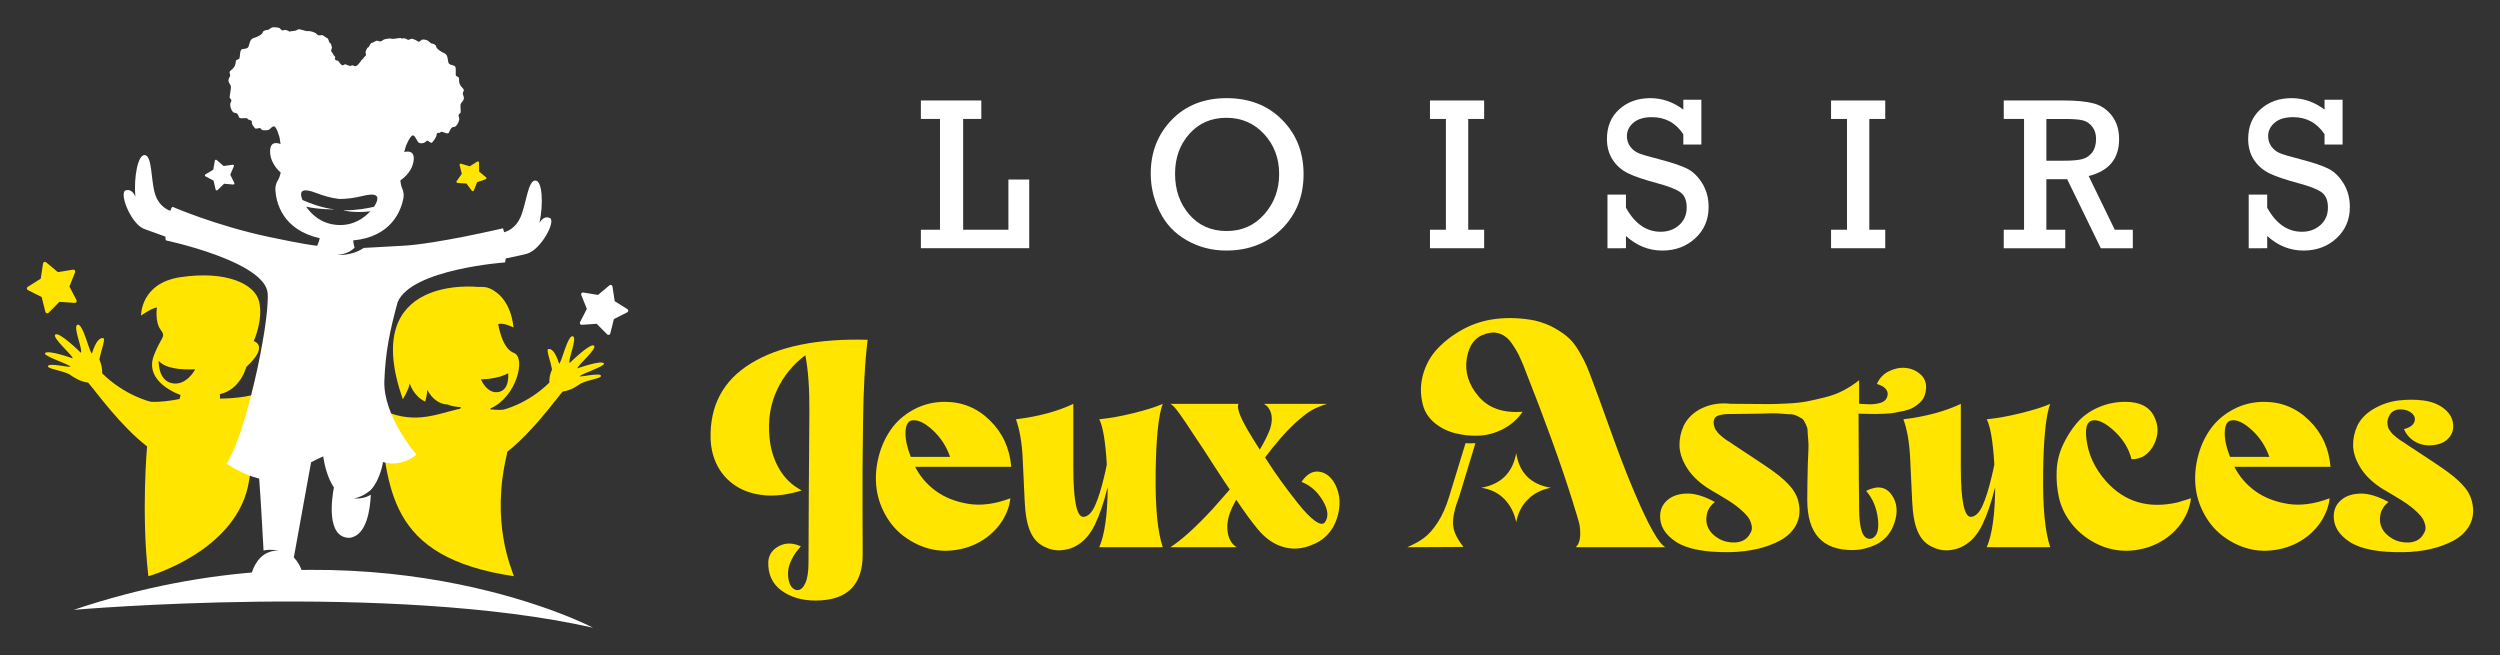 <?xml version="1.0" encoding="utf-8"?>
<!-- Generator: Adobe Illustrator 16.0.0, SVG Export Plug-In . SVG Version: 6.00 Build 0)  -->
<!DOCTYPE svg PUBLIC "-//W3C//DTD SVG 1.1//EN" "http://www.w3.org/Graphics/SVG/1.1/DTD/svg11.dtd">
<svg version="1.1" id="Calque_1" xmlns="http://www.w3.org/2000/svg" xmlns:xlink="http://www.w3.org/1999/xlink" x="0px" y="0px"
	 width="229px" height="60px" viewBox="0 0 229 60" enable-background="new 0 0 229 60" xml:space="preserve">
<rect x="0" y="0" width="229" height="60" fill="#333333" stroke="none"/>
<g>
	<g>
		<g>
			<path fill="#FFFFFF" d="M86.103,21.045V10.896h-1.751V9.204h5.536v1.692h-1.664v10.148h4.145v-4.602h1.907v6.295h-9.924v-1.693
				H86.103z"/>
			<path fill="#FFFFFF" d="M105.407,15.908c0-1.966,0.642-3.61,1.926-4.934c1.285-1.323,2.958-1.984,5.021-1.984
				c2.082,0,3.777,0.661,5.088,1.984s1.966,2.98,1.966,4.973c0,2.029-0.667,3.704-2,5.024s-3.028,1.979-5.083,1.979
				c-1.312,0-2.516-0.313-3.615-0.938c-1.1-0.626-1.925-1.498-2.476-2.617C105.682,18.277,105.407,17.114,105.407,15.908z
				 M107.635,15.918c0,1.484,0.435,2.73,1.304,3.735s2.011,1.509,3.426,1.509c1.4,0,2.552-0.514,3.453-1.543
				c0.902-1.027,1.353-2.255,1.353-3.682c0-1.44-0.459-2.658-1.376-3.654c-0.918-0.996-2.072-1.493-3.459-1.493
				c-1.382,0-2.511,0.489-3.387,1.47C108.073,13.238,107.635,14.458,107.635,15.918z"/>
			<path fill="#FFFFFF" d="M132.445,21.045V10.896h-1.459V9.204h4.962v1.692h-1.459v10.148h1.459v1.693h-4.962v-1.693H132.445z"/>
			<path fill="#FFFFFF" d="M147.244,22.738v-4.914h1.693v1.197c0.81,1.472,1.87,2.208,3.182,2.208c0.667,0,1.231-0.204,1.692-0.612
				c0.459-0.409,0.691-0.944,0.691-1.605c0-0.643-0.189-1.104-0.564-1.387c-0.378-0.282-1.088-0.563-2.131-0.842
				c-1.215-0.324-2.111-0.631-2.695-0.92c-0.584-0.288-1.049-0.7-1.397-1.234c-0.346-0.535-0.52-1.17-0.52-1.902
				c0-1.135,0.378-2.043,1.133-2.72c0.757-0.678,1.705-1.017,2.847-1.017c1.082,0,2.088,0.35,3.017,1.051V9.136h1.653v4.106h-1.653
				v-0.944c-0.695-1.044-1.652-1.566-2.87-1.566c-0.74,0-1.308,0.171-1.703,0.511c-0.396,0.341-0.594,0.748-0.594,1.221
				c0,0.363,0.1,0.684,0.302,0.959c0.2,0.275,0.457,0.479,0.769,0.607c0.312,0.131,0.925,0.312,1.839,0.545
				c1.193,0.311,2.059,0.6,2.598,0.869s1.003,0.719,1.392,1.348c0.39,0.629,0.584,1.354,0.584,2.171
				c0,1.155-0.407,2.108-1.222,2.861c-0.813,0.752-1.821,1.128-3.021,1.128c-1.233,0-2.343-0.443-3.327-1.332v1.119H147.244z"/>
			<path fill="#FFFFFF" d="M169.185,21.045V10.896h-1.46V9.204h4.963v1.692h-1.46v10.148h1.46v1.693h-4.963v-1.693H169.185z"/>
			<path fill="#FFFFFF" d="M185.403,21.045V10.896h-1.858V9.204h5.497c1.148,0,2.06,0.089,2.734,0.268
				c0.674,0.179,1.231,0.554,1.674,1.128c0.439,0.574,0.661,1.289,0.661,2.146c0,1.79-0.93,2.915-2.79,3.376l2.392,4.924h1.653
				v1.693h-2.932l-3.081-6.324h-1.906v4.631h1.731v1.693h-5.634v-1.693H185.403z M187.447,14.721h1.595
				c0.771,0,1.341-0.051,1.707-0.15c0.368-0.102,0.667-0.306,0.901-0.613c0.233-0.309,0.35-0.722,0.35-1.24
				c0-0.441-0.118-0.814-0.355-1.119c-0.236-0.305-0.527-0.498-0.876-0.579c-0.347-0.081-0.878-0.122-1.59-0.122h-1.731V14.721z"/>
			<path fill="#FFFFFF" d="M205.981,22.738v-4.914h1.693v1.197c0.81,1.472,1.87,2.208,3.182,2.208c0.667,0,1.231-0.204,1.692-0.612
				c0.459-0.409,0.691-0.944,0.691-1.605c0-0.643-0.189-1.104-0.564-1.387c-0.378-0.282-1.088-0.563-2.131-0.842
				c-1.215-0.324-2.111-0.631-2.695-0.92c-0.584-0.288-1.049-0.7-1.397-1.234c-0.346-0.535-0.52-1.17-0.52-1.902
				c0-1.135,0.378-2.043,1.133-2.72c0.757-0.678,1.705-1.017,2.847-1.017c1.082,0,2.088,0.35,3.017,1.051V9.136h1.653v4.106h-1.653
				v-0.944c-0.695-1.044-1.652-1.566-2.87-1.566c-0.74,0-1.308,0.171-1.703,0.511c-0.396,0.341-0.594,0.748-0.594,1.221
				c0,0.363,0.1,0.684,0.302,0.959c0.2,0.275,0.458,0.479,0.769,0.607c0.312,0.131,0.925,0.312,1.839,0.545
				c1.193,0.311,2.06,0.6,2.599,0.869c0.538,0.27,1.002,0.719,1.391,1.348c0.39,0.629,0.584,1.354,0.584,2.171
				c0,1.155-0.406,2.108-1.222,2.861c-0.813,0.752-1.821,1.128-3.021,1.128c-1.233,0-2.343-0.443-3.327-1.332v1.119H205.981z"/>
		</g>
		<g>
			<path fill="#FFE500" d="M65.091,40.223c-0.088-3.06,1.143-5.373,3.697-6.939c2.553-1.565,6.115-2.286,10.688-2.161
				c-0.125,0.996-0.223,2.14-0.293,3.43c-0.071,1.29-0.116,2.748-0.134,4.376c-0.018,1.629-0.031,2.973-0.04,4.03
				c-0.009,1.059-0.009,2.521,0,4.391c0.009,1.868,0.013,3.016,0.013,3.442c0,2.812-1.441,4.217-4.323,4.217
				c-1.246,0-2.287-0.307-3.123-0.921c-0.836-0.613-1.237-1.49-1.201-2.629c0.036-0.622,0.355-1.098,0.961-1.428
				c0.604-0.329,1.281-0.324,2.028,0.014c-0.356,0.373-0.636,0.77-0.84,1.188c-0.205,0.419-0.316,0.792-0.334,1.121
				c-0.018,0.329,0.009,0.627,0.08,0.895c0.071,0.267,0.182,0.471,0.334,0.613c0.151,0.143,0.315,0.205,0.494,0.188
				c0.267-0.018,0.493-0.236,0.68-0.655c0.187-0.417,0.28-1.036,0.28-1.854c0-0.48,0.009-2.557,0.027-6.231
				c0.018-3.674,0.035-6.179,0.053-7.513c0.018-2.188-0.106-3.941-0.374-5.258c-1.121,0.837-1.984,1.895-2.588,3.176
				c-0.605,1.281-0.837,2.714-0.694,4.297c0.089,1.086,0.387,2.064,0.894,2.937c0.507,0.871,1.196,1.53,2.069,1.974
				c-1.264,0.393-2.407,0.539-3.43,0.441c-1.023-0.098-1.895-0.383-2.616-0.854c-0.72-0.471-1.277-1.076-1.668-1.814
				C65.34,41.953,65.127,41.13,65.091,40.223z"/>
			<path fill="#FFE500" d="M92.553,45.641c-0.053,0.444-0.164,0.866-0.333,1.268c-0.169,0.399-0.378,0.77-0.627,1.107
				s-0.538,0.649-0.868,0.934c-0.329,0.285-0.693,0.534-1.094,0.747c-0.4,0.214-0.823,0.384-1.268,0.508
				c-1.779,0.479-3.443,0.249-4.991-0.694c-0.89-0.533-1.597-1.231-2.122-2.095c-0.525-0.863-0.845-1.758-0.96-2.683
				c-0.116-0.924-0.058-1.863,0.173-2.814c0.231-0.953,0.609-1.806,1.134-2.563c0.525-0.756,1.223-1.369,2.095-1.841
				c0.871-0.472,1.823-0.707,2.855-0.707c1.601,0,2.979,0.569,4.137,1.708c1.156,1.139,1.806,2.553,1.948,4.243h-8.807
				c0.444,0.872,1.072,1.605,1.881,2.202c0.809,0.596,1.802,0.991,2.976,1.188C89.857,46.344,91.147,46.175,92.553,45.641z
				 M83.506,38.515c-0.338,0.07-0.525,0.413-0.561,1.027c-0.036,0.613,0.124,1.383,0.48,2.309h3.603
				c-0.338-0.979-0.88-1.806-1.627-2.482C84.653,38.692,84.021,38.407,83.506,38.515z"/>
			<path fill="#FFE500" d="M106.511,36.993c-0.392,0.997-0.61,3.088-0.654,6.272c-0.044,3.184,0.174,5.471,0.654,6.858h-5.818
				c0.498-1.156,0.756-2.989,0.774-5.498l-0.027,0.08c-0.338,1.353-0.721,2.469-1.147,3.349c-0.427,0.882-0.979,1.519-1.655,1.909
				c-0.41,0.249-0.881,0.396-1.415,0.439c-0.534,0.045-1.072-0.07-1.615-0.346c-0.543-0.276-0.948-0.716-1.214-1.321
				c-0.303-0.658-0.481-1.61-0.534-2.855c-0.054-1.246-0.117-2.571-0.187-3.977c-0.071-1.406-0.276-2.57-0.614-3.497
				c2.045-0.248,3.798-0.72,5.257-1.414v5.817c0,3.043,0.311,4.556,0.934,4.538c0.409-0.036,0.761-0.378,1.054-1.028
				c0.293-0.649,0.574-1.543,0.841-2.682c0.089-0.355,0.169-0.721,0.24-1.095c-0.125-2.099-0.356-3.478-0.693-4.137
				c0.925-0.089,1.966-0.275,3.123-0.561C104.972,37.563,105.87,37.277,106.511,36.993z"/>
			<path fill="#FFE500" d="M110.22,41.13c-0.213-0.302-0.484-0.708-0.813-1.215c-0.33-0.507-0.579-0.884-0.748-1.134
				c-0.169-0.248-0.36-0.524-0.573-0.827c-0.214-0.303-0.387-0.524-0.521-0.668c-0.133-0.142-0.254-0.239-0.361-0.293h6.245
				c-0.213,0.374,0.196,1.388,1.229,3.043c0.177,0.303,0.417,0.685,0.72,1.146c0.444-0.747,0.765-1.396,0.961-1.947
				c0.16-0.534,0.183-0.996,0.066-1.389c-0.115-0.391-0.333-0.675-0.653-0.854h5.793c-0.625,0.196-1.127,0.41-1.509,0.641
				c-0.383,0.231-0.885,0.632-1.508,1.2c-0.784,0.73-1.674,1.754-2.67,3.07c0.498,0.783,0.991,1.512,1.482,2.188
				c0.489,0.677,1.015,1.366,1.575,2.069c0.56,0.703,1.057,1.214,1.494,1.534c0.436,0.32,0.741,0.373,0.92,0.16
				c0.374-0.498,0.312-1.165-0.187-2.002c-0.498-0.836-1.147-1.405-1.947-1.708c0.443-0.657,0.941-0.974,1.494-0.947
				c0.551,0.027,1.021,0.316,1.415,0.868c0.567,0.889,0.72,1.894,0.453,3.015s-0.847,1.958-1.736,2.51
				c-1.066,0.604-2.09,0.796-3.068,0.572c-0.979-0.222-1.842-0.796-2.589-1.721c-0.534-0.641-1.184-1.529-1.948-2.669
				c-0.125,0.249-0.24,0.472-0.347,0.668c-0.392,0.817-0.538,1.57-0.441,2.255c0.099,0.685,0.379,1.161,0.841,1.428h-6.085
				c1.015-0.641,2.304-1.807,3.87-3.496c0.551-0.623,1.076-1.219,1.574-1.788c-0.249-0.355-0.653-0.966-1.214-1.828
				C110.874,42.148,110.469,41.521,110.22,41.13z"/>
			<path fill="#FFE500" d="M134.053,50.098l-5.15,0.026c0.587-0.25,1.095-0.529,1.521-0.841c0.427-0.311,0.851-0.787,1.268-1.428
				c0.419-0.641,0.77-1.432,1.055-2.376l1.495-4.883c0.302,0.018,0.604,0.018,0.907,0l-1.494,4.91
				c-0.393,1.014-0.579,1.837-0.561,2.469C133.11,48.606,133.431,49.314,134.053,50.098z M139.471,37.714
				c-0.445,0.658-1.027,1.179-1.748,1.562c-0.721,0.382-1.464,0.591-2.229,0.627c-0.765,0.035-1.509-0.041-2.229-0.228
				c-0.721-0.187-1.348-0.507-1.882-0.96s-0.88-0.991-1.041-1.615c-0.249-0.925-0.249-1.846,0-2.763
				c0.249-0.915,0.694-1.716,1.335-2.4c0.641-0.686,1.428-1.282,2.361-1.789c0.935-0.507,1.962-0.823,3.083-0.947
				c1.121-0.125,2.277-0.071,3.469,0.16c0.677,0.16,1.282,0.392,1.815,0.694s0.965,0.604,1.295,0.906
				c0.328,0.304,0.645,0.713,0.947,1.229c0.302,0.517,0.529,0.952,0.68,1.308c0.151,0.355,0.352,0.871,0.601,1.548
				c0.285,0.747,0.672,1.807,1.162,3.176c0.488,1.371,0.942,2.611,1.361,3.724c0.417,1.111,0.84,2.166,1.267,3.162
				c1.317,3.096,2.269,4.768,2.856,5.018h-8.247c0.248-0.214,0.387-0.551,0.414-1.015c0.026-0.462-0.01-0.88-0.107-1.254
				c-0.099-0.373-0.263-0.916-0.493-1.629c-0.019-0.069-0.032-0.123-0.041-0.159s-0.022-0.08-0.04-0.134
				c-0.018-0.053-0.036-0.106-0.054-0.16c-1.031-3.291-2.499-7.339-4.403-12.144c0-0.018-0.009-0.044-0.026-0.08
				c-0.178-0.427-0.333-0.778-0.467-1.054s-0.343-0.622-0.628-1.041c-0.284-0.418-0.626-0.707-1.027-0.867
				c-0.399-0.16-0.841-0.169-1.32-0.026c-0.979,0.267-1.571,1.019-1.775,2.255c-0.204,1.237,0.151,2.397,1.068,3.482
				C136.344,37.385,137.69,37.856,139.471,37.714z M138.884,41.503c0.284,1.815,1.343,2.874,3.176,3.177
				c-0.854,0.16-1.557,0.516-2.108,1.067s-0.908,1.245-1.067,2.081c-0.178-0.854-0.543-1.561-1.095-2.121s-1.254-0.902-2.108-1.027
				C137.495,44.358,138.563,43.301,138.884,41.503z"/>
			<path fill="#FFE500" d="M165.546,45.801c0-0.891,0.018-2.011,0.052-3.363c0.018-0.587,0.036-1.009,0.054-1.268
				c0.018-0.258,0.009-0.582-0.026-0.975c-0.035-0.391-0.053-0.657-0.053-0.801c0-0.142-0.059-0.328-0.174-0.561
				c-0.116-0.23-0.2-0.373-0.254-0.427c-0.054-0.053-0.204-0.142-0.453-0.267c-0.25-0.125-0.445-0.187-0.588-0.187
				c-0.142,0-0.422-0.018-0.841-0.054c-0.418-0.035-0.765-0.049-1.041-0.04c-0.275,0.01-0.716,0.022-1.32,0.04
				c-1.015,0.019-1.824,0.027-2.429,0.027c-0.231,0-0.418,0.009-0.561,0.026c-0.143,0.019-0.307,0.054-0.494,0.106
				c-0.187,0.054-0.315,0.16-0.387,0.32c-0.071,0.161-0.08,0.356-0.026,0.587c0.018,0.09,0.04,0.169,0.066,0.24
				c0.027,0.072,0.071,0.146,0.134,0.228c0.062,0.08,0.115,0.151,0.16,0.213c0.045,0.063,0.11,0.13,0.2,0.201
				c0.089,0.07,0.155,0.129,0.2,0.173c0.044,0.045,0.129,0.11,0.253,0.2c0.125,0.089,0.209,0.147,0.254,0.173
				c0.044,0.026,0.138,0.085,0.28,0.174s0.23,0.151,0.267,0.187c2.063,1.353,3.31,2.189,3.736,2.51
				c0.676,0.498,1.196,0.979,1.562,1.44c0.365,0.463,0.592,0.979,0.68,1.548c0.107,0.729-0.004,1.375-0.332,1.936
				c-0.33,0.561-0.814,1.01-1.455,1.348c-0.641,0.337-1.344,0.592-2.108,0.761c-0.766,0.169-1.566,0.263-2.402,0.28
				c-2.295,0.035-3.95-0.276-4.964-0.935s-1.504-1.468-1.468-2.429c0.018-0.569,0.244-1.04,0.681-1.414s1.022-0.569,1.762-0.588
				c0.738-0.018,1.596,0.24,2.575,0.774c-0.41,0.32-0.659,0.708-0.747,1.161c-0.09,0.453-0.04,0.867,0.146,1.24
				c0.187,0.374,0.502,0.69,0.947,0.948s0.943,0.378,1.495,0.359c0.657-0.035,1.121-0.311,1.388-0.827
				c0.142-0.213,0.191-0.44,0.146-0.68c-0.045-0.24-0.12-0.454-0.227-0.642c-0.107-0.187-0.271-0.386-0.494-0.6
				c-0.222-0.214-0.45-0.409-0.681-0.587c-0.231-0.178-0.498-0.361-0.801-0.548s-0.573-0.352-0.814-0.493
				c-0.239-0.143-0.489-0.289-0.747-0.441c-0.258-0.15-0.467-0.288-0.626-0.413c-0.713-0.516-1.26-1.104-1.642-1.761
				c-0.384-0.659-0.579-1.295-0.588-1.909c-0.009-0.613,0.121-1.214,0.388-1.801c0.355-0.712,0.925-1.25,1.708-1.615
				c0.782-0.364,1.646-0.493,2.588-0.387c0.303,0,0.858,0.004,1.669,0.013c0.81,0.01,1.419,0.014,1.828,0.014
				c0.408,0,0.978-0.018,1.708-0.054c0.729-0.034,1.338-0.102,1.828-0.2c0.489-0.097,1.036-0.222,1.641-0.373
				c0.605-0.151,1.161-0.36,1.669-0.627c0.507-0.267,0.982-0.578,1.428-0.934v2.161c0.036,0,0.204,0.009,0.507,0.026
				c0.303,0.019,0.538,0.022,0.707,0.014s0.374-0.04,0.614-0.093c0.24-0.054,0.427-0.147,0.561-0.28
				c0.133-0.134,0.209-0.308,0.227-0.521c0.018-0.196-0.054-0.378-0.214-0.547c-0.16-0.17-0.418-0.308-0.774-0.415
				c0.232-0.533,0.605-0.924,1.121-1.174c0.517-0.248,1.027-0.347,1.535-0.293c0.507,0.054,0.947,0.244,1.32,0.573
				c0.374,0.329,0.552,0.743,0.534,1.241c-0.018,0.303-0.075,0.569-0.173,0.801c-0.099,0.231-0.245,0.431-0.44,0.601
				c-0.196,0.169-0.396,0.311-0.601,0.427s-0.467,0.209-0.787,0.28s-0.601,0.129-0.841,0.173c-0.24,0.045-0.548,0.076-0.921,0.094
				c-0.374,0.019-0.663,0.027-0.867,0.027c-0.205,0-0.489-0.005-0.854-0.014c-0.364-0.009-0.601-0.014-0.707-0.014
				c0.018,4.857,0.036,7.757,0.054,8.701c0,0.942,0.088,1.654,0.267,2.135c0.178,0.48,0.463,0.685,0.854,0.613
				c0.516-0.178,0.717-0.778,0.601-1.802c-0.115-1.022-0.476-1.882-1.081-2.575c1.032-0.516,1.815-0.391,2.349,0.374
				c0.498,0.712,0.578,1.566,0.24,2.563c-0.391,1.191-1.236,1.957-2.535,2.295c-0.392,0.125-0.827,0.188-1.308,0.188
				C166.923,50.392,165.546,48.86,165.546,45.801z"/>
			<path fill="#FFE500" d="M187.803,36.993c-0.391,0.997-0.609,3.088-0.653,6.272c-0.045,3.184,0.173,5.471,0.653,6.858h-5.818
				c0.498-1.156,0.757-2.989,0.774-5.498l-0.026,0.08c-0.338,1.353-0.721,2.469-1.147,3.349c-0.428,0.882-0.979,1.519-1.655,1.909
				c-0.409,0.249-0.881,0.396-1.414,0.439c-0.534,0.045-1.072-0.07-1.614-0.346c-0.543-0.276-0.948-0.716-1.215-1.321
				c-0.303-0.658-0.48-1.61-0.534-2.855c-0.054-1.246-0.115-2.571-0.187-3.977c-0.071-1.406-0.275-2.57-0.614-3.497
				c2.046-0.248,3.8-0.72,5.258-1.414v5.817c0,3.043,0.312,4.556,0.935,4.538c0.409-0.036,0.761-0.378,1.055-1.028
				c0.293-0.649,0.573-1.543,0.841-2.682c0.088-0.355,0.168-0.721,0.24-1.095c-0.126-2.099-0.356-3.478-0.695-4.137
				c0.926-0.089,1.967-0.275,3.123-0.561C186.264,37.563,187.163,37.277,187.803,36.993z"/>
			<path fill="#FFE500" d="M191.646,38.515c-0.48,0.106-0.658,0.667-0.533,1.681c0.159,1.406,0.756,2.696,1.788,3.871
				c1.707,1.921,3.904,2.57,6.592,1.947l1.2-0.373c-0.054,0.444-0.164,0.866-0.333,1.268c-0.17,0.399-0.378,0.77-0.627,1.107
				c-0.25,0.338-0.539,0.649-0.868,0.934c-0.329,0.285-0.693,0.534-1.094,0.747c-0.4,0.214-0.823,0.384-1.268,0.508
				c-1.779,0.479-3.443,0.249-4.991-0.694c-0.765-0.462-1.401-1.045-1.908-1.748c-0.507-0.702-0.845-1.445-1.014-2.229
				c-0.169-0.782-0.236-1.588-0.2-2.415c0.035-0.827,0.227-1.615,0.574-2.362c0.346-0.747,0.773-1.419,1.28-2.015
				s1.152-1.067,1.936-1.414c0.782-0.348,1.618-0.521,2.508-0.521c1.299,0,2.171,0.436,2.616,1.308
				c0.443,0.872,0.439,1.747-0.014,2.629c-0.453,0.881-1.135,1.32-2.042,1.32c-0.249-0.978-0.778-1.841-1.588-2.588
				S192.18,38.407,191.646,38.515z"/>
			<path fill="#FFE500" d="M213.396,45.641c-0.054,0.444-0.164,0.866-0.334,1.268c-0.169,0.399-0.377,0.77-0.626,1.107
				c-0.25,0.338-0.539,0.649-0.868,0.934c-0.329,0.285-0.693,0.534-1.094,0.747c-0.4,0.214-0.823,0.384-1.268,0.508
				c-1.779,0.479-3.443,0.249-4.991-0.694c-0.89-0.533-1.597-1.231-2.121-2.095c-0.525-0.863-0.846-1.758-0.961-2.683
				c-0.116-0.924-0.059-1.863,0.173-2.814c0.231-0.953,0.609-1.806,1.135-2.563c0.524-0.756,1.223-1.369,2.095-1.841
				c0.871-0.472,1.824-0.707,2.855-0.707c1.602,0,2.979,0.569,4.137,1.708s1.806,2.553,1.948,4.243h-8.807
				c0.443,0.872,1.071,1.605,1.881,2.202c0.81,0.596,1.802,0.991,2.977,1.188C210.701,46.344,211.99,46.175,213.396,45.641z
				 M204.349,38.515c-0.337,0.07-0.524,0.413-0.56,1.027c-0.036,0.613,0.124,1.383,0.48,2.309h3.603
				c-0.338-0.979-0.881-1.806-1.628-2.482C205.497,38.692,204.865,38.407,204.349,38.515z"/>
			<path fill="#FFE500" d="M215.932,38.995c0.303-0.623,0.805-1.139,1.509-1.548c0.702-0.409,1.449-0.663,2.241-0.761
				s1.565-0.098,2.321,0c0.757,0.098,1.393,0.355,1.909,0.774c0.516,0.418,0.782,0.929,0.801,1.534
				c0.018,0.391-0.094,0.738-0.334,1.041s-0.552,0.512-0.934,0.626c-0.384,0.116-0.783,0.157-1.202,0.121
				c-0.418-0.036-0.813-0.178-1.187-0.427s-0.659-0.597-0.854-1.041c0.516-0.143,0.832-0.36,0.948-0.654
				c0.114-0.294,0.048-0.556-0.201-0.787s-0.577-0.356-0.987-0.374c-0.48-0.017-0.827,0.139-1.041,0.468
				c-0.213,0.328-0.284,0.662-0.213,1c0.018,0.09,0.04,0.169,0.066,0.24c0.026,0.072,0.07,0.146,0.134,0.228
				c0.062,0.08,0.115,0.151,0.16,0.213c0.044,0.063,0.11,0.13,0.2,0.201c0.088,0.07,0.155,0.129,0.2,0.173
				c0.044,0.045,0.128,0.11,0.253,0.2c0.125,0.089,0.209,0.147,0.254,0.173c0.044,0.026,0.138,0.085,0.28,0.174
				c0.142,0.089,0.23,0.151,0.267,0.187c2.046,1.335,3.291,2.172,3.736,2.51c0.676,0.498,1.196,0.979,1.562,1.44
				c0.364,0.463,0.592,0.987,0.68,1.574c0.107,0.712-0.004,1.349-0.332,1.909c-0.33,0.561-0.814,1.01-1.455,1.348
				c-0.641,0.337-1.344,0.592-2.108,0.761c-0.766,0.169-1.566,0.263-2.402,0.28c-2.295,0.035-3.95-0.276-4.964-0.935
				s-1.504-1.468-1.468-2.429c0.018-0.569,0.244-1.04,0.681-1.414c0.436-0.374,1.022-0.569,1.761-0.588
				c0.739-0.018,1.597,0.24,2.576,0.774c-0.41,0.32-0.659,0.708-0.748,1.161s-0.039,0.867,0.147,1.24
				c0.187,0.374,0.502,0.69,0.947,0.948s0.943,0.378,1.495,0.359c0.657-0.035,1.12-0.311,1.387-0.827
				c0.143-0.213,0.192-0.44,0.147-0.68c-0.045-0.24-0.12-0.454-0.227-0.642c-0.107-0.187-0.271-0.386-0.495-0.6
				c-0.222-0.214-0.449-0.409-0.68-0.587c-0.231-0.178-0.498-0.361-0.801-0.548s-0.574-0.352-0.814-0.493
				c-0.239-0.143-0.489-0.289-0.747-0.441c-0.258-0.15-0.467-0.288-0.627-0.413c-0.712-0.516-1.259-1.104-1.641-1.761
				c-0.384-0.659-0.579-1.295-0.588-1.909C215.536,40.183,215.665,39.582,215.932,38.995z"/>
		</g>
	</g>
	<g>
		<g>
			<g>
				<path fill="#FFFFFF" d="M6.755,55.862c0,0,29.096-2.537,47.565,1.637C51.636,56.113,31.905,47.371,6.755,55.862z"/>
				<path fill="#FFE500" d="M55.32,33.311c-0.143-0.39-2.417,0.429-2.417,0.429c-0.092-0.186,1.762-1.751,1.53-2.057
					c-0.287-0.381-2.25,1.57-2.25,1.57c-0.194-0.282,0.727-2.292,0.297-2.45c-0.482-0.179-1.063,2.521-1.269,2.51
					c0,0-0.382-1.423-0.968-1.347c-0.26,0.034,0.173,1.022,0.321,1.881c-0.302,0.683-0.241,1.2-0.241,1.2
					c-2.024,1.987-4.247,2.485-4.247,2.485c-0.367,0.026-0.781,0.006-1.182-0.035c0.036-0.063,0.058-0.098,0.058-0.098
					c2.37-1.04,3.242-4.656,2.12-5.072s-1.434-2.635-1.434-2.635c0.478-0.181,1.393,0.307,1.393,0.307s-0.125-2.702-2.204-3.594
					c-0.254-0.11-0.598-0.144-1.006-0.118l0,0c0,0-10.992-1.268-6.921,10.281c0,0,0.5-0.777,0.638-1.442
					c0,0,0.304,1.137,1.414,1.663c0,0,0.193-0.748,0.193-1.08c0,0,0.583,1.302,1.871,1.344c0.001,0,0.001,0,0.002,0
					c0.35,0.148,0.741,0.23,1.182,0.229c0,0,0.075,0.191-0.3,0.21c0.002,0,0.002,0,0.002,0c-2.073,0.488-4.156,1.483-7.224-0.11
					c0.877,7.354,0.72,13.665,12.394,15.399c-0.241-0.764-2.115-4.927-0.658-11.097c0.016-0.101,0.033-0.201,0.052-0.302
					c2.332-1.845,4.264-4.574,5.081-5.522c0.672-0.084,1.22-0.423,1.647-0.732c0.838-0.386,1.828-0.458,1.858-0.682
					c0.047-0.364-1.874,0.117-1.96,0.018C53.293,34.228,55.407,33.549,55.32,33.311z M44.051,34.743c0,0,1.522,0.011,2.497-0.558
					c0,0,0.181,1.534-0.885,1.724C44.594,36.1,44.051,34.743,44.051,34.743z"/>
				<path fill="#FFE500" d="M20.152,36.514l-0.004-0.412c1.904-0.424,2.412-2.494,2.412-2.494c2.149-1.962,0.683-2.364,0.683-2.364
					s0.897-1.966,0.488-3.637c-0.386-1.577-2.954-2.845-7.192-2.219c-3.683,0.543-3.617,3.515-3.617,3.515
					c1.099-0.76,1.45-0.731,1.45-0.731s-0.196,1.317,0.34,2.028c0.536,0.712,0.06,0.595-0.613,2.349
					c-0.959,2.498,2.436,3.63,2.436,3.63l-0.082,0.368c-0.633,0.126-1.766,0.314-2.646,0.253c0,0-2.33-0.521-4.451-2.604
					c0,0,0.064-0.544-0.252-1.258c0.156-0.9,0.609-1.937,0.337-1.972c-0.614-0.08-1.015,1.41-1.015,1.41
					c-0.216,0.011-0.825-2.818-1.331-2.632c-0.45,0.168,0.517,2.273,0.312,2.57c0,0-2.058-2.045-2.359-1.646
					c-0.242,0.321,1.7,1.962,1.603,2.156c0,0-2.383-0.857-2.533-0.449c-0.091,0.249,2.125,0.961,2.333,1.208
					c-0.091,0.104-2.103-0.4-2.054-0.019c0.03,0.235,1.069,0.311,1.947,0.714c0.447,0.325,1.021,0.681,1.727,0.769
					c0.866,1.003,2.922,3.913,5.401,5.847c0,0-0.551,6.129,0.118,11.889c0,0,8.309-2.334,9.239-8.85l1.482-8.222
					C23.313,36.328,21.578,36.489,20.152,36.514z M15.724,35.097c-1.264-0.28-1.19-2.044-1.19-2.044
					c0.653,0.738,2.105,0.823,3.35,0.776C17.883,33.829,17.08,35.397,15.724,35.097z"/>
				<path fill="#FFE500" d="M6.845,27.743l-1.406-0.094l-0.991,1.003c-0.094,0.095-0.255,0.049-0.288-0.08l-0.346-1.366
					l-1.259-0.632c-0.12-0.06-0.127-0.228-0.015-0.298l1.192-0.751l0.212-1.394c0.021-0.131,0.177-0.191,0.279-0.105l1.083,0.902
					l1.39-0.229c0.132-0.021,0.236,0.108,0.187,0.233l-0.523,1.308l0.647,1.253C7.069,27.612,6.978,27.752,6.845,27.743z"/>
				<path fill="#FFFFFF" d="M53.288,29.752l1.366-0.094l0.966,0.973c0.091,0.093,0.248,0.05,0.279-0.077l0.334-1.328l1.223-0.618
					c0.116-0.059,0.124-0.221,0.014-0.29l-1.161-0.728l-0.209-1.354c-0.019-0.127-0.172-0.185-0.271-0.102l-1.051,0.879
					l-1.353-0.219c-0.128-0.021-0.23,0.105-0.182,0.226l0.512,1.271l-0.626,1.219C53.069,29.625,53.158,29.761,53.288,29.752z"/>
				<path fill="#FFFFFF" d="M19.922,17.416l0.604-0.585l0.836,0.073c0.08,0.007,0.136-0.075,0.101-0.147l-0.37-0.754l0.328-0.773
					c0.031-0.073-0.029-0.151-0.108-0.141l-0.832,0.118l-0.634-0.551c-0.06-0.053-0.153-0.019-0.167,0.059l-0.145,0.827l-0.72,0.434
					c-0.068,0.04-0.065,0.141,0.005,0.177l0.742,0.394l0.189,0.818C19.77,17.441,19.866,17.471,19.922,17.416z"/>
				<path fill="#FFE500" d="M41.899,16.754l0.827,0.058l0.497,0.662c0.047,0.063,0.145,0.052,0.174-0.021l0.311-0.768l0.784-0.268
					c0.074-0.026,0.092-0.123,0.032-0.173l-0.635-0.533l-0.012-0.828c-0.001-0.078-0.088-0.125-0.154-0.084l-0.703,0.438
					l-0.792-0.244c-0.074-0.022-0.146,0.044-0.126,0.121l0.2,0.804l-0.477,0.677C41.779,16.659,41.822,16.747,41.899,16.754z"/>
				<path fill="#FFFFFF" d="M50.365,19.968c-0.573-0.264-0.936,0.423-0.952,0.453c0.385-1.786,0.253-3.807-0.337-3.883
					c-0.714-0.094-0.858,2.129-1.404,3.37c-0.439,0.999-1.21,1.289-1.493,1.364c-0.031-0.121-0.064-0.241-0.102-0.361
					c0,0-6.037,1.422-9.106,1.596c-2.224,0.125-3.123,0.174-3.649,0.203c-1.13,0.766-2.422,0.638-2.422,0.638
					c0.896-0.073,1.363-0.428,1.582-0.671c-0.086-0.262-0.118-0.527-0.13-0.655c3.486-0.329,4.374-2.699,4.598-3.846
					c0.06-0.304,0.024-0.619-0.104-0.902c-0.097-0.213-0.148-0.475-0.168-0.761c0.028-0.017,0.994-0.605,1.193-1.682
					c0.213-1.149-0.656-0.954-0.844-0.898c0.048-0.187,0.099-0.367,0.149-0.537c0,0,0.421-1.076,0.677-0.99
					c0.257,0.086,0.346,0.653,0.588,0.705c0.243,0.052,0.494-0.021,0.615-0.189c0.119-0.167,0.409,0.301,0.556,0.111
					c0.145-0.188,0.371-0.472,0.386-0.715c0.015-0.24,0.276-0.068,0.366-0.218c0.089-0.149,0.646,0.284,0.757,0.049
					c0.11-0.233,0.215-0.536,0.466-0.519c0.251,0.017,0.562-0.642,0.462-0.866c-0.099-0.223-0.023-0.318,0.107-0.393
					c0.131-0.075-0.067-0.714,0.08-0.915c0.146-0.202,0.364-0.351,0.199-0.715c-0.163-0.362,0.237-0.384-0.069-0.688
					c-0.304-0.303-0.322-0.539-0.316-0.787c0.008-0.248-0.134-0.211-0.261-0.311c-0.127-0.102,0.081-0.836-0.175-0.929
					c-0.254-0.092-0.477-0.091-0.543-0.307c-0.066-0.213-0.022-0.702-0.367-0.843c-0.345-0.14-0.743-0.436-0.753-0.612
					c-0.009-0.176-0.303-0.273-0.406-0.281c-0.103-0.006-0.293-0.235-0.397-0.285c-0.105-0.05-0.428-0.127-0.538-0.035
					c-0.112,0.095-0.223,0.218-0.341,0.123c-0.119-0.095-0.482-0.258-0.584-0.238c-0.101,0.021-0.25,0.169-0.394,0.06
					c-0.125-0.097-0.348-0.133-0.468-0.067c-0.048-0.044-0.115-0.065-0.182-0.06c-0.243,0.026-0.699,0.112-0.772,0.069
					c-0.089-0.054-0.65-0.013-0.825,0.148c-0.174,0.162-0.308,0.082-0.457,0.036c-0.147-0.045-0.348,0.161-0.525,0.194
					s-0.214,0.379-0.332,0.406c-0.118,0.026-0.21,0.334-0.239,0.39c-0.027,0.056,0.104,0.333-0.03,0.417
					c-0.134,0.083-0.183,0.277-0.341,0.358c-0.032,0.017-0.046,0.043-0.049,0.075c-0.118,0.177-0.422,0.587-0.609,0.473
					c-0.236-0.144-0.252,0.015-0.431-0.013c-0.18-0.026-0.383-0.202-0.48-0.128c-0.098,0.075-0.173,0.128-0.32-0.01
					c-0.147-0.136-0.215-0.339-0.309-0.345c-0.092-0.005-0.194-0.024-0.255-0.167c0.039-0.091,0.068-0.173,0.001-0.221
					c-0.145-0.103-0.167-0.302-0.288-0.401c-0.121-0.102,0.046-0.359,0.027-0.417c-0.019-0.061-0.068-0.377-0.182-0.419
					c-0.114-0.043-0.103-0.391-0.273-0.448c-0.171-0.057-0.342-0.289-0.495-0.264c-0.153,0.024-0.296,0.085-0.447-0.1
					c-0.15-0.184-0.701-0.302-0.796-0.261c-0.079,0.033-0.519-0.113-0.756-0.173c-0.064-0.016-0.133-0.005-0.188,0.033
					c-0.272,0.188-0.627,0.097-0.739,0.189c-0.056-0.033-0.104-0.074-0.148-0.088c-0.098-0.035-0.281-0.123-0.411-0.043
					c-0.13,0.077-0.224-0.059-0.322-0.166s-0.609-0.129-0.719-0.094c-0.11,0.036-0.329,0.239-0.432,0.232
					C24.396,2.739,24.092,2.8,24.06,2.973c-0.032,0.173-0.465,0.416-0.825,0.511c-0.361,0.094-0.38,0.584-0.473,0.788
					c-0.095,0.204-0.314,0.176-0.579,0.234c-0.265,0.058-0.155,0.814-0.292,0.896c-0.139,0.084-0.275,0.029-0.3,0.274
					c-0.025,0.248-0.074,0.479-0.414,0.741c-0.343,0.262,0.051,0.335-0.158,0.673c-0.21,0.341-0.013,0.515,0.106,0.734
					c0.12,0.219-0.177,1.089-0.057,1.18c0.121,0.091,0.183,0.195,0.056,0.403c-0.127,0.211,0.096,0.902,0.347,0.919
					c0.251,0.016,0.333,0.146,0.412,0.394c0.08,0.247,0.723-0.004,0.792,0.156s0.414,0.074,0.397,0.316
					c-0.016,0.242,0.125,0.31,0.246,0.516c0.121,0.207,0.479-0.099,0.576,0.084c0.098,0.182,0.36,0.15,0.607,0.131
					c0.247-0.019,0.308-0.294,0.573-0.346c0.265-0.054,0.544,1.069,0.544,1.069c0.028,0.176,0.055,0.36,0.08,0.552
					c-0.179-0.078-1.017-0.386-0.954,0.783c0.06,1.106,0.967,1.819,0.968,1.821c-0.057,0.282-0.144,0.532-0.268,0.732
					c-0.163,0.263-0.238,0.572-0.218,0.882c0.075,1.164,0.648,3.629,4.063,4.406c-0.029,0.133-0.104,0.421-0.238,0.686l-0.169-0.011
					c0,0-1.209-0.146-4.235-0.791c-4.922-1.046-8.828-2.756-8.828-2.756c-0.062-0.014-0.141,0.13-0.221,0.358l0,0
					c0,0-1.029-0.283-1.409-1.583c-0.381-1.3-0.237-3.521-0.958-3.521c-0.596-0.001-0.986,1.985-0.835,3.807
					c-0.012-0.033-0.282-0.761-0.885-0.571c-0.617,0.191,0.405,2.937,1.627,3.504l2.012,0.729c0,0,0.001-0.003,0.003-0.009
					c-0.005,0.211,0.015,0.351,0.073,0.363c0,0,9.14,1.94,9.296,4.879c0.155,2.939-2.087,13.159-3.777,15.562
					c0,0,1.487,1.013,2.996,1.372c0.139,1.82,0.309,4.875,0.4,6.587c0.641-0.157,1.405,0.025,1.405,0.025
					c-0.049-0.003-0.098-0.005-0.148-0.006c-0.493-0.004-0.904,0.148-1.235,0.38c-0.896,0.631-1.243,1.883-1.247,2.474
					c-0.005,0.812,4.923,0.908,4.928,0.031c0.004-0.564-0.255-1.597-0.93-2.261l1.58-8.724c0.374-0.197,0.747-0.384,1.11-0.541
					c0.107,0.697,0.374,1.958,0.982,2.846c-0.171,0.889-0.759,4.623,1.429,4.614c1.581-0.183,1.896-2.64,1.951-3.947
					c-0.282,0.17-0.799,0.395-1.519,0.335c0,0,0.01-0.004,0.028-0.009c0.849-0.155,1.502-0.777,1.502-0.777
					c0.889-0.983,1.102-2.544,1.102-2.544l0,0c0.408,0.105,0.794,0.164,1.149,0.124c1.311-0.148,1.91-0.812,1.91-0.812
					s-3.06-3.516-2.931-6.763c0.105-2.656,0.481-4.492,1.217-7.196c1.265-3.032,9.844-3.64,9.844-3.64
					c0.022-0.121,0.042-0.243,0.058-0.364c0.406-0.083,1.749-0.36,1.974-0.44C49.584,22.829,50.952,20.238,50.365,19.968z
					 M28.043,18.931c1.102,0.261,2.589,0.252,2.589,0.252c-1.263-0.165-2.389-0.62-2.93-0.867c-0.379-0.947,0.135-1.075,1.232-0.65
					c0.687,0.264,1.413,0.476,2.125,0.559c0.717,0.01,1.465-0.105,2.179-0.28c1.167-0.285,1.657-0.079,1.105,0.862
					c0,0-0.029,0.05-0.087,0.133c-0.542,0.134-1.565,0.331-2.82,0.325c0,0,0.988,0.283,2.489,0.088
					c-0.518,0.563-1.517,1.352-3.021,1.252C29.368,20.505,28.472,19.558,28.043,18.931z"/>
			</g>
		</g>
	</g>
</g>
</svg>
